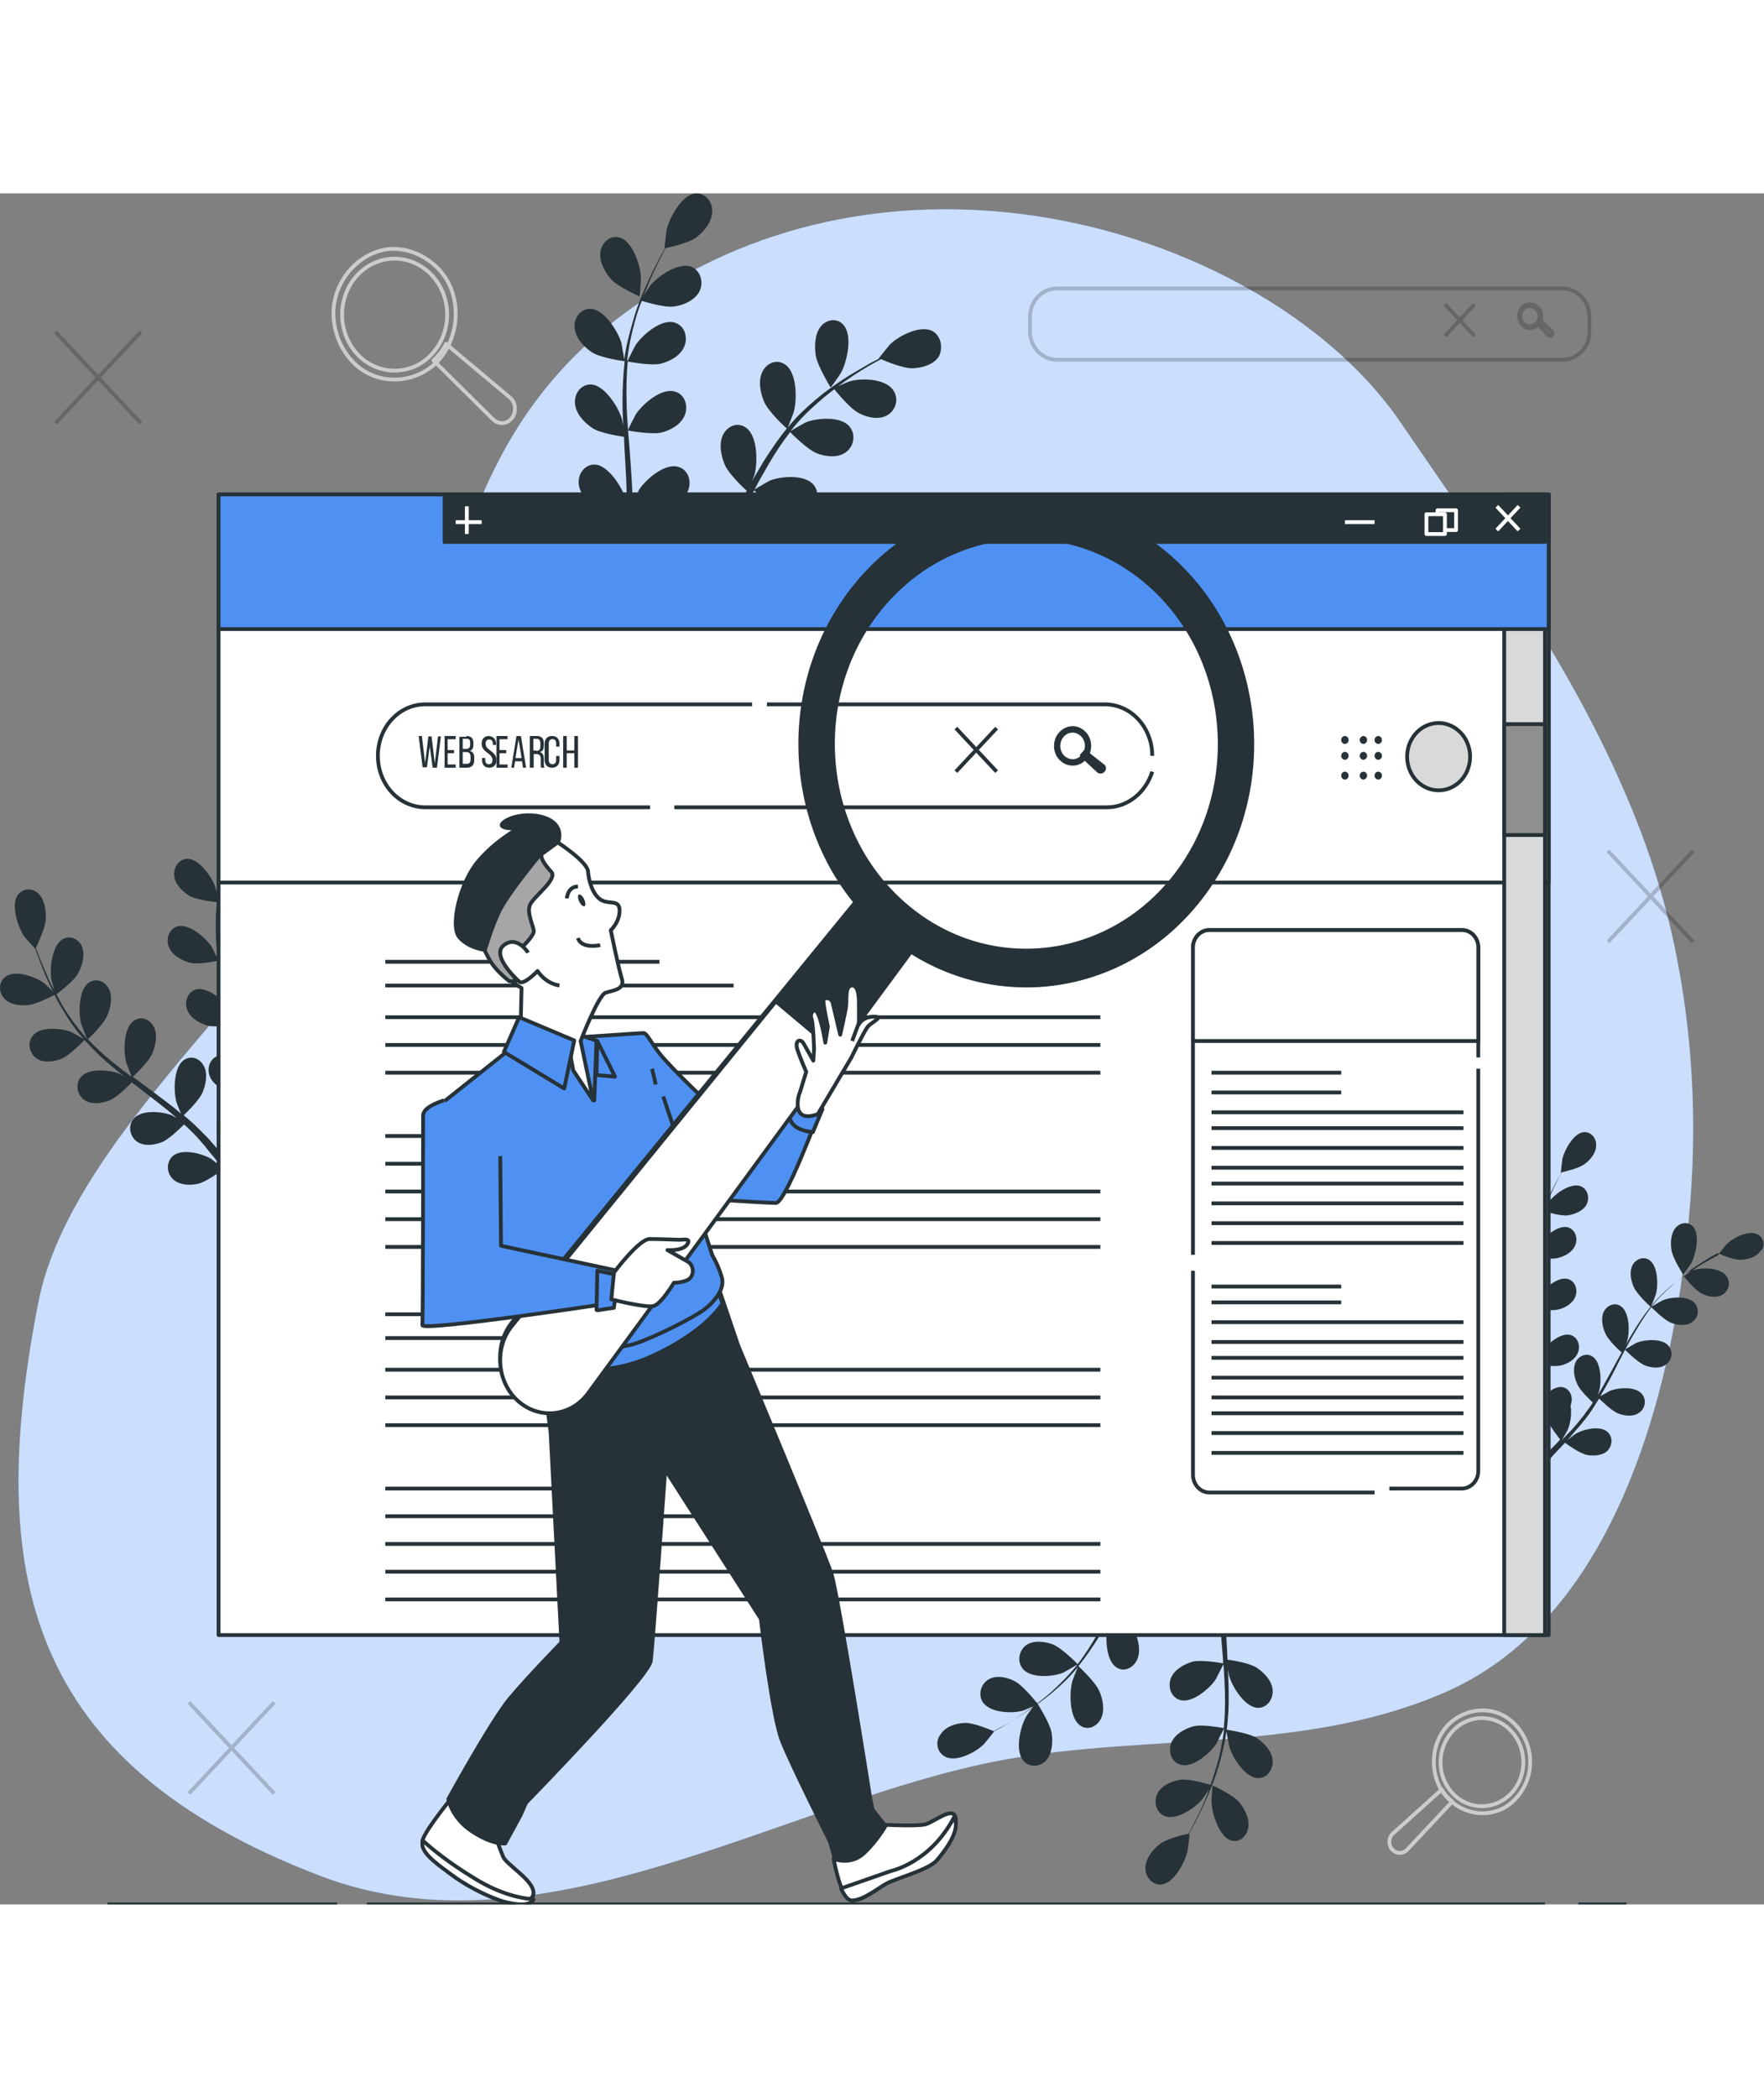 <svg width="275" height="327" viewBox="0 0 464 450" fill="none" xmlns="http://www.w3.org/2000/svg">
<rect x="0" y="0" width="464" height="450" fill="#808080" stroke="none"/>
<g clip-path="url(#clip0_338_1815)">
<path d="M426.916 156.426C411.913 121.841 389.409 91.006 368.366 60.172C337.386 14.857 252.727 -15.561 184.337 19.233C115.947 54.026 122.475 110.695 101.237 155.905C80.096 201.219 19.013 245.701 10.05 291.848C-3.783 362.893 6.641 412.791 84.188 442.48C143.03 464.981 206.647 422.479 264.125 411.958C302.314 404.978 344.011 410.291 380.738 393.936C425.844 373.831 441.042 312.266 444.647 264.764C446.303 243.2 445.134 221.429 440.945 200.386C437.925 184.969 433.054 170.385 426.916 156.426Z" fill="#4F91F2"/>
<path opacity="0.7" d="M426.916 156.426C411.913 121.841 389.409 91.006 368.366 60.172C337.386 14.857 252.727 -15.561 184.337 19.233C115.947 54.026 122.475 110.695 101.237 155.905C80.096 201.219 19.013 245.701 10.05 291.848C-3.783 362.893 6.641 412.791 84.188 442.48C143.03 464.981 206.647 422.479 264.125 411.958C302.314 404.978 344.011 410.291 380.738 393.936C425.844 373.831 441.042 312.266 444.647 264.764C446.303 243.2 445.134 221.429 440.945 200.386C437.925 184.969 433.054 170.385 426.916 156.426Z" fill="white"/>
<g opacity="0.2">
<path d="M410.943 43.75H278.063C274.054 43.75 270.925 40.369 270.925 36.27V32.48C270.925 28.279 274.152 25 278.063 25H410.943C414.952 25 418.08 28.381 418.08 32.48V36.27C418.178 40.369 414.952 43.75 410.943 43.75Z" stroke="black" stroke-miterlimit="10" stroke-linejoin="round"/>
<path d="M387.871 29.167L380.075 37.5" stroke="black" stroke-miterlimit="10" stroke-linejoin="round"/>
<path d="M380.075 29.167L387.871 37.5" stroke="black" stroke-miterlimit="10" stroke-linejoin="round"/>
<path d="M408.215 37.247C408.039 37.564 407.6 37.564 407.337 37.352L404.439 34.179L404.966 33.333L408.127 36.189C408.39 36.506 408.39 36.929 408.215 37.247Z" fill="#263238" stroke="black" stroke-miterlimit="10" stroke-linejoin="round"/>
<path d="M400.236 30.311C399.204 31.609 399.391 33.606 400.612 34.704C401.833 35.802 403.71 35.602 404.743 34.305C405.776 33.007 405.588 31.01 404.368 29.912C403.053 28.814 401.269 28.914 400.236 30.311ZM404.368 34.005C403.523 35.103 401.926 35.303 400.8 34.404C399.767 33.506 399.579 31.809 400.424 30.611C401.269 29.513 402.865 29.313 403.992 30.212C405.119 31.11 405.306 32.807 404.368 34.005Z" stroke="black" stroke-miterlimit="10" stroke-linejoin="round"/>
</g>
<path d="M134.674 59.046C133.413 60.739 131.184 60.844 129.729 59.469L114.023 43.92C114.701 43.286 115.283 42.651 115.865 41.91C116.446 41.17 116.931 40.43 117.319 39.583L134.092 53.652C135.643 54.921 135.934 57.354 134.674 59.046Z" stroke="#CCCCCC" stroke-miterlimit="10" stroke-linejoin="round"/>
<path d="M114.038 18.633C116.001 20.31 117.571 22.406 118.553 24.817C121.301 31.42 119.632 39.804 114.627 44.625C109.622 49.446 101.672 50.39 95.783 46.721C89.698 42.948 86.361 34.669 88.226 27.437C89.895 20.729 95.685 15.384 102.163 14.65C106.383 14.231 110.701 15.803 114.038 18.633ZM114.431 41.272C109.622 47.56 100.887 48.398 94.998 43.263C89.109 38.022 88.324 28.799 93.133 22.511C98.041 16.223 106.677 15.384 112.566 20.52C118.455 25.655 119.338 34.983 114.431 41.272Z" stroke="#CCCCCC" stroke-miterlimit="10" stroke-linejoin="round"/>
<path d="M366.192 435.531C365.136 434.313 365.232 432.383 366.384 431.368L379.242 419.792C379.625 420.401 380.009 421.01 380.489 421.518C380.969 422.026 381.448 422.533 382.024 422.94L370.126 435.633C369.071 436.75 367.247 436.75 366.192 435.531Z" stroke="#CCCCCC" stroke-miterlimit="10" stroke-linejoin="round"/>
<path d="M398.449 422.439C397.009 423.872 395.376 424.998 393.456 425.51C388.367 427.148 382.414 424.896 379.341 420.186C376.268 415.477 376.46 408.72 379.725 404.215C383.086 399.505 389.519 397.662 394.608 399.915C399.313 401.962 402.674 407.286 402.482 412.815C402.482 416.501 400.85 419.982 398.449 422.439ZM381.837 420.493C377.708 415.784 377.997 408.515 382.414 404.112C386.83 399.71 393.744 400.017 397.777 404.727C401.906 409.436 401.618 416.808 397.201 421.108C392.784 425.408 385.966 425.203 381.837 420.493Z" stroke="#CCCCCC" stroke-miterlimit="10" stroke-linejoin="round"/>
<g opacity="0.2">
<path d="M72.117 396.875L49.702 420.833" stroke="black" stroke-miterlimit="10" stroke-linejoin="round"/>
<path d="M49.702 396.875L72.117 420.833" stroke="black" stroke-miterlimit="10" stroke-linejoin="round"/>
</g>
<g opacity="0.2">
<path d="M445.37 172.917L422.955 196.875" stroke="black" stroke-miterlimit="10" stroke-linejoin="round"/>
<path d="M422.955 172.917L445.37 196.875" stroke="black" stroke-miterlimit="10" stroke-linejoin="round"/>
</g>
<g opacity="0.2">
<path d="M37.033 36.458L14.618 60.417" stroke="black" stroke-miterlimit="10" stroke-linejoin="round"/>
<path d="M14.618 36.458L37.033 60.417" stroke="black" stroke-miterlimit="10" stroke-linejoin="round"/>
</g>
<path d="M57.491 186.458C57.587 186.458 56.721 182.606 56.624 182.403C55.662 179.665 52.292 174.9 49.211 175.002C46.996 175.103 45.552 177.333 45.841 179.564C46.13 181.896 48.151 183.721 49.981 184.836C52.099 185.951 57.491 186.458 57.491 186.458Z" fill="#263238"/>
<path d="M62.176 159.626C59.268 160.878 58.007 166.825 58.201 169.747C58.201 169.955 58.88 174.024 58.977 174.024C58.977 174.024 58.977 174.024 59.074 174.024C58.88 174.963 58.686 176.006 58.395 177.05C58.007 179.136 57.619 181.432 57.329 183.936C57.038 186.44 56.747 189.256 56.747 192.178C56.747 195.099 56.844 198.229 57.329 201.359V201.463C56.941 200.629 55.68 198.125 55.583 198.02C53.935 195.516 49.475 191.865 46.566 192.804C44.434 193.534 43.561 196.142 44.434 198.229C45.306 200.42 47.73 201.672 49.766 202.298C52.093 202.924 57.038 201.88 57.425 201.776C57.91 204.802 58.686 207.827 59.559 210.853C60.043 212.627 60.625 214.296 61.207 216.069C60.819 215.339 60.528 214.609 60.431 214.609C58.783 212.105 54.323 208.453 51.414 209.392C49.281 210.123 48.409 212.731 49.281 214.818C50.154 217.008 52.578 218.26 54.614 218.886C56.65 219.408 61.013 218.678 62.079 218.469C62.273 219.095 62.564 219.825 62.758 220.451C63.922 223.581 64.988 226.816 66.055 229.945C66.442 231.093 66.733 232.136 67.024 233.284C66.733 232.658 66.442 232.032 66.345 232.032C64.697 229.528 60.237 225.877 57.329 226.816C55.196 227.546 54.323 230.154 55.196 232.241C56.068 234.432 58.492 235.684 60.528 236.31C62.467 236.831 66.442 236.205 67.8 235.892C68.091 237.04 68.382 238.188 68.672 239.335C68.866 240.066 69.06 240.796 69.157 241.631C69.254 242.361 69.448 243.195 69.545 243.926C69.739 245.386 69.933 246.951 70.127 248.308C70.224 249.351 70.321 250.29 70.418 251.229C70.03 250.081 69.351 247.995 69.254 247.786C68.382 246.012 66.442 243.404 64.309 242.048C64.212 241.735 64.019 241.526 63.922 241.318C62.661 239.44 60.14 238.918 58.492 240.587C56.165 242.883 56.941 248.934 58.104 251.646C58.201 251.855 59.074 253.42 59.752 254.463C59.268 253.942 58.88 253.42 58.395 252.794C57.523 251.646 56.553 250.603 55.583 249.455C55.099 248.934 54.614 248.308 54.032 247.786C53.547 247.264 52.966 246.743 52.384 246.117C51.123 244.865 49.766 243.613 48.312 242.465C49.184 241.631 52.384 238.501 53.256 236.518C54.129 234.432 54.711 231.615 53.644 229.528C52.578 227.442 50.251 226.607 48.312 227.963C45.694 229.841 45.597 235.892 46.373 238.814C46.373 239.022 47.148 241.005 47.633 242.048C46.76 241.318 45.985 240.587 45.112 239.961C42.591 237.979 39.974 236.101 37.356 234.119C36.58 233.493 35.804 232.971 34.932 232.345C35.223 232.032 39.101 228.485 40.071 226.19C40.943 224.103 41.525 221.286 40.458 219.199C39.392 217.113 37.065 216.278 35.126 217.634C32.508 219.512 32.411 225.564 33.187 228.485C33.284 228.694 34.35 231.615 34.641 232.345C32.896 231.093 31.151 229.737 29.502 228.381C27.175 226.503 25.043 224.52 23.103 222.434C23.297 222.329 27.272 218.573 28.242 216.174C29.115 214.087 29.696 211.27 28.63 209.184C27.563 207.097 25.236 206.262 23.297 207.619C20.68 209.497 20.582 215.548 21.358 218.469C21.455 218.678 22.619 221.808 22.909 222.329C22.812 222.225 22.619 222.121 22.522 221.912C20.486 219.617 18.74 217.217 17.189 214.818C16.317 213.461 15.541 212.001 14.862 210.644C15.638 210.018 19.419 207.201 20.486 205.219C21.552 203.341 22.425 200.524 21.649 198.333C20.873 196.142 18.547 194.995 16.51 196.142C13.699 197.707 13.02 203.758 13.505 206.68C13.505 206.888 13.99 208.453 14.28 209.601C13.99 208.975 13.602 208.349 13.311 207.723C12.244 205.428 11.372 203.341 10.596 201.463C10.208 200.42 9.82 199.377 9.433 198.438C9.917 197.394 11.954 193.117 12.05 190.821C12.147 188.63 11.76 185.709 10.111 184.144C8.463 182.579 5.942 182.684 4.585 184.666C2.84 187.378 4.779 193.117 6.427 195.516C6.621 195.725 9.239 198.646 9.239 198.646C9.239 198.646 9.239 198.646 9.239 198.542C9.53 199.481 9.917 200.42 10.305 201.463C10.984 203.341 11.857 205.532 12.923 207.827C13.99 210.123 15.153 212.627 16.704 215.026C18.159 217.53 19.904 220.034 21.94 222.329C21.94 222.329 22.037 222.329 22.037 222.434C21.261 221.912 18.934 220.66 18.74 220.556C16.123 219.512 10.499 218.991 8.56 221.599C7.106 223.477 7.784 226.19 9.53 227.442C11.372 228.798 14.086 228.381 16.026 227.65C18.256 226.816 21.94 222.955 22.231 222.642C24.17 224.833 26.4 227.024 28.727 229.007C30.084 230.154 31.442 231.302 32.799 232.345C32.12 231.928 31.442 231.615 31.345 231.51C28.727 230.467 23.103 229.945 21.164 232.554C19.71 234.432 20.389 237.144 22.134 238.396C23.976 239.753 26.691 239.335 28.63 238.605C30.666 237.875 33.865 234.64 34.641 233.806C35.223 234.223 35.708 234.64 36.289 235.058C38.907 237.04 41.428 239.022 43.949 241.005C44.821 241.735 45.694 242.465 46.47 243.195C45.888 242.883 45.306 242.57 45.209 242.465C42.591 241.422 36.968 240.9 35.029 243.508C33.575 245.386 34.253 248.099 35.998 249.351C37.841 250.707 40.555 250.29 42.494 249.56C44.434 248.829 47.342 245.908 48.409 244.865C49.281 245.595 50.057 246.43 50.833 247.16C51.317 247.682 51.899 248.203 52.384 248.829C52.869 249.351 53.353 249.977 53.838 250.499C54.711 251.646 55.68 252.794 56.553 253.837C57.135 254.568 57.716 255.298 58.298 256.133C57.425 255.402 55.68 254.046 55.583 253.942C53.16 252.481 47.633 251.02 45.306 253.316C43.658 254.985 43.852 257.697 45.5 259.262C47.148 260.827 49.863 260.932 51.899 260.514C54.129 260.097 58.201 257.071 58.686 256.654C59.656 257.906 60.528 259.054 61.401 260.306C62.467 261.871 63.534 263.227 64.406 264.583C64.988 264.479 65.764 264.375 66.539 264.166C65.473 262.601 64.212 260.932 62.855 259.054C61.886 257.802 60.916 256.446 59.752 255.089C60.043 254.776 61.498 252.898 62.564 251.02C64.794 251.855 69.351 251.751 69.933 251.751C70.127 253.316 70.224 254.881 70.321 256.341C70.514 258.845 70.611 261.14 70.708 263.227C71.387 263.123 71.969 262.914 72.647 262.705C72.55 260.723 72.357 258.532 72.163 256.133C72.066 254.568 71.872 252.794 71.678 251.02C72.26 250.812 77.01 249.351 78.756 247.786C80.307 246.325 81.955 244.03 81.858 241.631C81.761 239.335 79.919 237.353 77.689 237.77C74.587 238.292 72.163 243.821 71.775 246.743C71.775 246.951 71.678 248.829 71.678 250.081C71.581 249.351 71.484 248.621 71.387 247.89C71.193 246.43 70.999 244.969 70.708 243.404C70.611 242.674 70.418 241.839 70.321 241.109C70.224 240.379 69.933 239.544 69.836 238.814C69.448 237.04 68.866 235.162 68.284 233.388C69.448 233.18 73.714 232.554 75.459 231.302C77.204 230.154 79.144 228.068 79.434 225.668C79.628 223.373 78.077 221.182 75.847 221.182C72.744 221.182 69.545 226.19 68.672 229.111C68.575 229.319 68.284 231.406 68.091 232.554C67.703 231.51 67.412 230.363 67.024 229.319C65.958 226.19 64.697 223.06 63.534 219.825C63.146 218.886 62.855 217.947 62.467 216.904C62.855 216.8 67.897 216.174 69.933 214.818C71.678 213.67 73.617 211.583 73.908 209.184C74.102 206.888 72.55 204.697 70.321 204.697C67.218 204.697 64.019 209.705 63.146 212.627C63.049 212.835 62.564 215.861 62.467 216.695C61.692 214.609 60.916 212.418 60.237 210.331C59.268 207.41 58.492 204.489 58.007 201.567C58.201 201.567 63.437 200.837 65.473 199.481C67.218 198.333 69.157 196.247 69.448 193.847C69.642 191.552 68.091 189.361 65.861 189.361C62.758 189.361 59.559 194.369 58.686 197.29C58.589 197.499 58.007 200.837 58.007 201.463C58.007 201.254 57.91 201.15 57.91 200.942C57.329 197.812 57.232 194.786 57.135 191.865C57.135 190.195 57.135 188.526 57.329 186.961C58.298 186.961 62.855 186.753 64.794 185.814C66.636 184.875 68.866 183.101 69.254 180.701C69.642 178.406 68.382 176.111 66.151 175.798C63.049 175.485 59.365 180.075 58.201 182.788C58.104 182.892 57.716 184.562 57.329 185.709C57.425 184.979 57.425 184.249 57.523 183.623C57.716 181.119 58.104 178.823 58.492 176.737C58.686 175.589 58.88 174.546 59.074 173.607C60.043 173.085 63.922 170.686 65.182 168.808C66.442 167.034 67.606 164.321 66.927 162.026C66.442 160.148 64.309 158.792 62.176 159.626Z" fill="#263238"/>
<path d="M7.276 213.495C9.723 213.297 14.616 210.624 14.616 210.624C14.714 210.624 11.876 207.952 11.68 207.754C9.429 206.071 4.047 204.091 1.502 205.972C-0.357 207.358 -0.455 209.932 1.013 211.614C2.383 213.297 5.123 213.693 7.276 213.495Z" fill="#263238"/>
<path d="M218.495 51.04C218.495 51.143 221.104 47.419 221.198 47.212C222.782 44.315 224.273 37.694 222.036 34.797C220.452 32.728 217.656 32.935 215.979 34.9C214.301 36.866 214.208 40.177 214.581 42.66C215.047 45.453 218.495 51.04 218.495 51.04Z" fill="#263238"/>
<path d="M245.403 36.29C242.281 34.414 236.427 37.437 234.085 39.73C233.89 39.939 231.061 43.483 231.061 43.483H231.159C230.28 44.004 229.207 44.421 228.232 45.047C226.28 46.194 224.036 47.444 221.792 48.904C219.451 50.468 217.012 52.136 214.573 54.22C212.134 56.305 209.597 58.599 207.353 61.413C207.353 61.413 207.353 61.518 207.256 61.518C207.646 60.475 208.817 57.556 208.817 57.348C209.695 54.012 209.597 47.132 206.573 45.047C204.426 43.483 201.694 44.526 200.524 46.923C199.353 49.321 200.036 52.553 201.012 54.846C202.182 57.452 206.573 61.518 206.963 61.83C204.816 64.436 202.865 67.355 200.914 70.378C199.841 72.151 198.865 73.923 197.792 75.695C198.182 74.757 198.475 74.027 198.475 73.923C199.353 70.587 199.255 63.707 196.231 61.622C194.085 60.058 191.353 61.101 190.182 63.498C189.011 65.896 189.694 69.127 190.67 71.421C191.743 73.819 195.45 77.363 196.426 78.197C196.036 78.927 195.646 79.552 195.255 80.282C193.402 83.618 191.645 86.954 189.792 90.185C189.109 91.332 188.426 92.374 187.743 93.521C188.036 92.687 188.328 92.061 188.328 91.957C189.206 88.621 189.109 81.741 186.084 79.656C183.938 78.093 181.206 79.135 180.035 81.533C178.865 83.93 179.548 87.162 180.523 89.455C181.499 91.749 184.914 94.98 186.084 96.127C185.401 97.274 184.621 98.316 183.84 99.359C183.353 100.088 182.865 100.714 182.279 101.444C181.694 102.069 181.206 102.799 180.621 103.424C179.548 104.675 178.474 105.926 177.401 107.073C176.621 107.907 175.938 108.637 175.157 109.471C175.84 108.324 177.109 106.135 177.206 105.926C178.084 103.841 178.767 100.088 178.279 97.065C178.377 96.753 178.474 96.44 178.572 96.127C179.157 93.521 177.791 90.811 175.255 90.394C171.743 89.872 167.255 94.876 165.889 98.004C165.791 98.212 165.108 100.297 164.718 101.548C164.816 100.714 165.011 99.984 165.108 99.15C165.401 97.482 165.596 95.814 165.889 94.042C165.986 93.208 166.084 92.27 166.181 91.436C166.279 90.602 166.279 89.664 166.377 88.726C166.474 86.641 166.474 84.452 166.474 82.263C167.84 82.471 172.718 83.305 174.962 82.679C177.304 82.054 180.035 80.594 181.011 78.093C181.987 75.695 181.011 72.672 178.474 71.942C175.06 70.795 169.986 75.07 168.133 77.884C168.035 78.093 166.962 80.282 166.377 81.428C166.377 80.073 166.279 78.822 166.279 77.467C166.084 73.61 165.791 69.753 165.499 65.896C165.401 64.749 165.303 63.498 165.206 62.352C165.694 62.456 171.45 63.498 174.084 62.873C176.426 62.247 179.157 60.788 180.133 58.286C181.109 55.888 180.133 52.865 177.596 52.136C174.182 50.989 169.108 55.263 167.255 58.078C167.157 58.286 165.499 61.413 165.206 62.247C165.011 59.641 164.816 57.035 164.816 54.533C164.718 50.989 164.816 47.549 165.108 44.213C165.303 44.213 171.352 45.464 173.987 44.734C176.328 44.109 179.06 42.649 180.035 40.147C181.011 37.75 180.035 34.727 177.499 33.997C174.084 32.85 169.011 37.124 167.157 39.939C167.06 40.147 165.303 43.483 165.011 44.213C165.011 44.004 165.011 43.796 165.011 43.587C165.401 40.043 166.181 36.603 167.06 33.475C167.547 31.599 168.133 29.931 168.816 28.263C169.889 28.576 174.962 30.14 177.401 29.723C179.743 29.41 182.67 28.159 183.938 25.866C185.109 23.572 184.426 20.549 182.084 19.402C178.767 17.839 173.304 21.591 171.157 24.093C171.06 24.198 169.986 25.761 169.303 26.908C169.596 26.178 169.889 25.344 170.182 24.719C171.255 22.009 172.426 19.715 173.401 17.63C173.987 16.483 174.572 15.441 175.06 14.399C176.328 14.086 181.304 13.043 183.255 11.48C185.206 10.02 187.255 7.518 187.353 4.808C187.45 2.202 185.499 -0.196 182.962 0.013C179.352 0.325 176.133 6.267 175.352 9.603C175.255 9.916 174.767 14.503 174.767 14.503H174.865C174.377 15.441 173.791 16.483 173.206 17.526C172.133 19.611 170.962 21.904 169.791 24.615C168.621 27.221 167.45 30.14 166.572 33.371C165.596 36.603 164.718 39.939 164.23 43.587V43.692C164.035 42.545 163.45 39.522 163.45 39.313C162.474 36.082 158.767 30.348 155.254 30.348C152.62 30.348 150.864 32.85 151.157 35.456C151.449 38.167 153.693 40.46 155.742 41.815C158.084 43.275 163.84 44.109 164.328 44.109C163.938 47.549 163.742 51.197 163.742 54.846C163.742 56.931 163.84 59.016 163.938 61.101C163.742 60.162 163.645 59.328 163.547 59.224C162.572 55.993 158.864 50.259 155.352 50.259C152.718 50.259 150.962 52.761 151.254 55.367C151.547 58.078 153.791 60.371 155.84 61.726C157.889 63.081 162.864 63.811 164.133 64.019C164.133 64.853 164.23 65.583 164.23 66.417C164.425 70.274 164.718 74.131 164.816 77.988C164.816 79.344 164.816 80.594 164.816 81.95C164.62 81.116 164.523 80.386 164.523 80.282C163.547 77.05 159.84 71.317 156.328 71.317C153.791 71.317 151.937 73.819 152.23 76.425C152.523 79.135 154.767 81.428 156.815 82.784C158.767 84.035 163.352 84.764 164.913 85.077C164.913 86.432 164.816 87.787 164.718 89.038C164.62 89.977 164.62 90.811 164.523 91.645C164.425 92.478 164.328 93.417 164.23 94.251C163.938 95.919 163.742 97.587 163.45 99.254C163.255 100.401 163.059 101.444 162.864 102.486C162.864 101.131 162.767 98.525 162.669 98.316C162.181 94.98 159.352 88.726 155.84 88.1C153.303 87.683 151.157 89.872 151.059 92.478C150.962 95.189 152.815 97.795 154.669 99.463C156.718 101.235 162.084 102.903 162.767 103.112C162.377 104.884 162.084 106.656 161.694 108.22C161.206 110.305 160.718 112.285 160.328 114.162C160.815 114.683 161.498 115.204 162.279 115.934C162.767 113.745 163.255 111.347 163.84 108.741C164.23 106.969 164.523 104.988 164.913 103.007C165.401 103.007 167.938 103.112 170.377 102.799C171.255 105.509 174.669 109.783 175.157 110.305C173.987 111.555 172.718 112.806 171.645 113.953C169.694 115.934 167.84 117.706 166.181 119.27C166.767 119.791 167.352 120.312 168.035 120.833C169.596 119.27 171.255 117.602 173.108 115.621C174.377 114.37 175.645 112.911 176.913 111.451C177.499 111.868 182.084 115.308 184.718 115.83C187.06 116.247 190.182 116.142 192.036 114.37C193.889 112.598 194.085 109.471 192.231 107.594C189.597 105.092 183.255 106.656 180.523 108.428C180.328 108.532 178.67 109.888 177.694 110.722C178.182 110.096 178.767 109.575 179.255 108.949C180.328 107.698 181.401 106.447 182.475 105.092C182.962 104.467 183.548 103.737 184.036 103.007C184.621 102.382 185.109 101.548 185.597 100.818C186.767 99.15 187.938 97.274 189.011 95.502C189.987 96.544 193.597 100.088 195.938 100.922C198.182 101.756 201.304 102.173 203.451 100.61C205.499 99.15 206.182 96.127 204.524 93.938C202.28 91.019 195.743 91.54 192.816 92.791C192.621 92.895 190.572 94.042 189.499 94.668C190.182 93.521 190.767 92.478 191.45 91.332C193.206 87.996 194.963 84.66 196.719 81.22C197.207 80.177 197.792 79.135 198.377 78.093C198.768 78.405 202.963 82.784 205.499 83.722C207.743 84.556 210.865 84.973 213.012 83.409C215.061 81.95 215.744 78.927 214.085 76.737C211.841 73.819 205.304 74.34 202.377 75.591C202.182 75.695 199.255 77.363 198.475 77.884C199.646 75.591 200.914 73.402 202.182 71.212C203.938 68.189 205.792 65.375 207.841 62.769C208.036 62.977 212.426 67.46 214.963 68.398C217.207 69.232 220.329 69.649 222.475 68.085C224.524 66.626 225.207 63.602 223.549 61.413C221.305 58.495 214.768 59.016 211.841 60.267C211.646 60.371 208.426 62.143 207.939 62.56C208.036 62.456 208.134 62.247 208.329 62.039C210.475 59.328 212.914 56.931 215.353 54.846C216.719 53.595 218.085 52.553 219.451 51.51C220.231 52.448 223.646 56.618 225.89 57.765C228.037 58.911 231.061 59.641 233.305 58.39C235.549 57.139 236.525 54.22 235.061 51.927C233.11 48.695 226.671 48.487 223.549 49.425C223.353 49.425 221.695 50.155 220.524 50.676C221.11 50.259 221.792 49.738 222.378 49.321C224.622 47.757 226.768 46.402 228.719 45.255C229.793 44.63 230.866 44.109 231.744 43.587C232.915 44.109 237.598 46.089 240.134 45.985C242.573 45.881 245.598 45.047 246.964 42.858C248.037 40.773 247.647 37.645 245.403 36.29Z" fill="#263238"/>
<path d="M160.672 22.503C162.559 24.641 168.22 27.083 168.22 27.083C168.314 27.083 168.597 22.605 168.597 22.3C168.503 18.941 166.427 12.631 163.031 11.613C160.578 10.901 158.408 12.733 157.936 15.277C157.558 17.924 159.068 20.672 160.672 22.503Z" fill="#263238"/>
<path d="M442.734 284.375C442.734 284.375 444.716 281.59 444.815 281.483C446.004 279.233 447.193 274.198 445.508 271.948C444.22 270.341 442.04 270.555 440.752 272.055C439.464 273.555 439.365 276.126 439.662 277.947C440.058 280.197 442.734 284.375 442.734 284.375Z" fill="#263238"/>
<path d="M462.437 273.835C460.098 272.487 455.81 274.664 454.153 276.427C453.958 276.53 451.911 279.122 451.911 279.226C451.911 279.226 451.911 279.226 452.008 279.226C451.326 279.537 450.644 279.951 449.864 280.366C448.402 281.196 446.843 282.129 445.088 283.269C443.431 284.409 441.58 285.653 439.728 287.209C437.876 288.764 436.122 290.422 434.465 292.496C434.465 292.496 434.465 292.496 434.367 292.6C434.66 291.874 435.537 289.697 435.537 289.593C436.219 287.209 436.122 282.129 433.88 280.573C432.32 279.433 430.274 280.262 429.396 281.921C428.519 283.684 429.007 286.068 429.786 287.727C430.663 289.593 433.88 292.6 434.172 292.807C432.613 294.777 431.151 296.85 429.786 299.131C429.007 300.375 428.227 301.723 427.545 303.071C427.837 302.449 428.032 301.826 428.032 301.723C428.714 299.338 428.617 294.258 426.375 292.703C424.815 291.563 422.769 292.392 421.892 294.051C421.014 295.813 421.502 298.198 422.281 299.857C423.061 301.619 425.79 304.211 426.57 304.833C426.277 305.351 425.985 305.87 425.693 306.388C424.328 308.876 423.061 311.261 421.697 313.645C421.209 314.475 420.722 315.304 420.235 316.133C420.43 315.511 420.624 315.097 420.624 314.993C421.307 312.609 421.209 307.529 418.968 305.973C417.408 304.833 415.361 305.662 414.484 307.321C413.607 309.084 414.094 311.468 414.874 313.127C415.556 314.786 418.09 317.17 418.968 318C418.48 318.829 417.895 319.658 417.311 320.384C416.921 320.902 416.628 321.421 416.141 321.939C415.751 322.457 415.361 322.872 414.971 323.391C414.192 324.324 413.412 325.257 412.535 326.086C411.95 326.708 411.463 327.226 410.878 327.849C411.365 327.019 412.242 325.36 412.34 325.257C413.022 323.702 413.509 321.006 413.12 318.829C413.217 318.622 413.314 318.414 413.314 318.103C413.802 316.237 412.73 314.164 410.878 313.956C408.246 313.542 405.03 317.274 403.958 319.555C403.86 319.658 403.373 321.213 403.081 322.146C403.178 321.524 403.276 321.006 403.373 320.384C403.568 319.14 403.763 318 403.958 316.652C404.055 316.03 404.055 315.408 404.153 314.682C404.25 314.06 404.25 313.334 404.25 312.712C404.348 311.157 404.348 309.602 404.348 307.943C405.322 308.151 408.929 308.669 410.585 308.254C412.34 307.84 414.387 306.699 415.069 304.833C415.751 303.071 415.069 300.893 413.217 300.271C410.683 299.442 406.979 302.552 405.615 304.626C405.517 304.729 404.738 306.388 404.25 307.218C404.25 306.284 404.25 305.248 404.153 304.315C403.958 301.515 403.763 298.716 403.568 295.813C403.47 294.984 403.47 294.051 403.373 293.222C403.763 293.325 407.954 294.051 409.903 293.533C411.658 293.118 413.704 291.978 414.387 290.111C415.069 288.349 414.387 286.172 412.535 285.55C410.001 284.72 406.297 287.831 404.932 289.904C404.835 290.008 403.665 292.392 403.373 292.911C403.276 291.044 403.081 289.075 403.081 287.209C402.983 284.617 403.081 282.025 403.373 279.64C403.568 279.64 407.954 280.573 409.903 279.951C411.658 279.537 413.704 278.396 414.387 276.53C415.069 274.768 414.387 272.591 412.535 271.969C410.001 271.139 406.297 274.249 404.932 276.323C404.835 276.53 403.568 278.915 403.373 279.433C403.373 279.329 403.373 279.122 403.373 279.018C403.665 276.427 404.25 273.938 404.932 271.554C405.322 270.206 405.712 268.962 406.2 267.718C406.979 267.925 410.683 269.066 412.535 268.755C414.289 268.444 416.433 267.614 417.311 265.956C418.188 264.297 417.7 262.016 415.946 261.187C413.509 260.046 409.513 262.742 407.954 264.608C407.856 264.711 407.077 265.852 406.589 266.681C406.784 266.163 406.979 265.541 407.174 265.022C407.954 263.053 408.831 261.29 409.513 259.839C409.903 259.009 410.391 258.18 410.78 257.454C411.658 257.247 415.361 256.418 416.823 255.277C418.285 254.24 419.845 252.374 419.845 250.405C419.942 248.435 418.48 246.776 416.628 246.88C413.997 247.087 411.56 251.441 410.975 253.929C410.975 254.137 410.488 257.558 410.585 257.558C410.585 257.558 410.585 257.558 410.683 257.558C410.293 258.284 409.903 259.009 409.416 259.839C408.636 261.394 407.759 263.053 406.882 265.022C406.005 266.992 405.225 269.066 404.445 271.45C403.763 273.835 403.081 276.323 402.691 278.915V279.018C402.593 278.189 402.106 275.908 402.106 275.804C401.424 273.42 398.695 269.273 396.063 269.273C394.114 269.273 392.847 271.139 393.042 273.005C393.237 274.975 394.893 276.634 396.355 277.671C398.012 278.811 402.301 279.329 402.691 279.329C402.398 281.818 402.301 284.513 402.301 287.209C402.301 288.764 402.398 290.319 402.398 291.77C402.301 291.044 402.106 290.422 402.106 290.319C401.424 287.934 398.695 283.787 396.063 283.787C394.114 283.787 392.847 285.653 393.042 287.52C393.237 289.489 394.893 291.148 396.355 292.185C397.915 293.222 401.521 293.74 402.496 293.844C402.496 294.466 402.593 294.984 402.593 295.606C402.788 298.405 402.886 301.308 402.983 304.004C402.983 304.937 402.983 305.973 402.983 306.906C402.886 306.284 402.788 305.766 402.788 305.662C402.106 303.278 399.377 299.131 396.745 299.131C394.796 299.131 393.529 300.997 393.724 302.863C393.919 304.833 395.576 306.492 397.038 307.529C398.5 308.462 401.814 308.98 402.983 309.187C402.983 310.224 402.886 311.157 402.886 312.09C402.788 312.712 402.788 313.334 402.691 314.06C402.593 314.682 402.496 315.304 402.496 316.03C402.301 317.274 402.106 318.518 401.911 319.658C401.814 320.488 401.619 321.213 401.424 322.043C401.424 321.11 401.326 319.14 401.326 319.036C400.936 316.548 398.89 311.986 396.258 311.572C394.406 311.261 392.847 312.816 392.749 314.786C392.652 316.755 394.016 318.725 395.381 319.866C396.843 321.213 400.839 322.457 401.326 322.561C401.034 323.909 400.839 325.153 400.546 326.293C400.157 327.849 399.864 329.3 399.572 330.648C399.962 330.959 400.449 331.477 400.936 331.892C401.326 330.337 401.716 328.574 402.106 326.604C402.398 325.257 402.593 323.909 402.886 322.354C403.178 322.354 405.127 322.354 406.882 322.25C407.564 324.22 410.098 327.33 410.391 327.745C409.513 328.678 408.636 329.611 407.759 330.44C406.297 331.892 404.932 333.136 403.763 334.276C404.153 334.587 404.64 335.002 405.127 335.417C406.297 334.276 407.564 333.032 408.831 331.581C409.708 330.648 410.683 329.611 411.658 328.574C412.047 328.885 415.459 331.373 417.408 331.788C419.162 332.099 421.404 331.995 422.769 330.751C424.133 329.404 424.328 327.123 422.866 325.775C420.917 323.909 416.238 325.049 414.192 326.397C414.094 326.501 412.827 327.434 412.145 328.056C412.535 327.641 412.925 327.226 413.314 326.708C414.094 325.775 414.874 324.842 415.751 323.909C416.141 323.391 416.531 322.872 416.921 322.457C417.311 321.939 417.7 321.421 418.09 320.902C418.968 319.658 419.747 318.311 420.624 316.963C421.404 317.689 424.036 320.28 425.693 320.902C427.35 321.524 429.591 321.835 431.151 320.695C432.71 319.658 433.198 317.377 431.93 315.822C430.274 313.645 425.498 314.06 423.354 314.993C423.256 315.097 421.697 315.926 420.917 316.341C421.404 315.511 421.892 314.682 422.379 313.853C423.743 311.468 425.01 308.876 426.277 306.388C426.667 305.662 427.057 304.833 427.447 304.107C427.739 304.418 430.858 307.529 432.71 308.254C434.367 308.876 436.609 309.187 438.168 308.047C439.728 307.01 440.215 304.729 438.948 303.174C437.291 300.997 432.515 301.412 430.371 302.345C430.176 302.449 428.032 303.693 427.545 304.004C428.422 302.345 429.299 300.686 430.274 299.131C431.541 296.954 432.905 294.88 434.367 292.911C434.465 293.014 437.681 296.332 439.63 297.058C441.287 297.68 443.529 297.991 445.088 296.85C446.648 295.813 447.135 293.533 445.868 291.978C444.211 289.8 439.435 290.215 437.291 291.148C437.096 291.252 434.757 292.6 434.367 292.807C434.465 292.703 434.562 292.6 434.66 292.496C436.219 290.526 438.071 288.764 439.825 287.209C440.8 286.275 441.872 285.55 442.847 284.72C443.431 285.446 445.868 288.453 447.525 289.282C449.084 290.111 451.326 290.63 452.983 289.697C454.64 288.764 455.322 286.69 454.25 284.928C452.788 282.543 448.012 282.44 445.771 283.062C445.673 283.062 444.406 283.58 443.529 283.995C444.016 283.684 444.504 283.269 444.893 282.958C446.55 281.818 448.207 280.884 449.572 279.951C450.352 279.433 451.131 279.122 451.814 278.707C452.691 279.122 456.2 280.573 457.954 280.47C459.708 280.366 461.95 279.848 463.022 278.189C464.387 277.152 464.094 274.871 462.437 273.835Z" fill="#263238"/>
<path d="M400.575 263.352C401.982 264.859 406.107 266.667 406.107 266.667C406.107 266.667 406.388 263.352 406.388 263.151C406.294 260.74 404.794 256.12 402.357 255.316C400.575 254.814 398.982 256.12 398.7 258.028C398.232 260.037 399.357 262.046 400.575 263.352Z" fill="#263238"/>
<path d="M272.689 396.877C272.689 396.772 270.085 400.26 269.985 400.471C268.382 403.22 266.88 409.456 269.183 412.205C270.786 414.107 273.59 413.896 275.193 412.099C276.795 410.302 276.996 407.131 276.595 404.805C276.094 402.057 272.689 396.877 272.689 396.877Z" fill="#263238"/>
<path d="M248.44 411.049C251.359 412.825 256.711 410.004 258.852 407.811C259.047 407.602 261.674 404.364 261.577 404.364H261.48C262.356 403.946 263.231 403.423 264.204 402.901C266.053 401.857 268 400.708 270.14 399.245C272.281 397.783 274.52 396.216 276.758 394.336C278.996 392.456 281.331 390.262 283.375 387.755C283.375 387.755 283.375 387.651 283.472 387.651C283.083 388.591 282.012 391.307 282.012 391.515C281.234 394.545 281.331 400.917 284.056 402.901C286.002 404.364 288.532 403.319 289.603 401.125C290.673 398.932 290.089 395.903 289.116 393.814C288.046 391.411 283.959 387.651 283.667 387.337C285.613 384.935 287.462 382.219 289.214 379.399C290.187 377.832 291.16 376.16 292.036 374.489C291.744 375.325 291.452 376.056 291.452 376.16C290.673 379.19 290.771 385.561 293.495 387.546C295.441 389.009 297.972 387.964 299.042 385.77C300.112 383.577 299.529 380.548 298.555 378.458C297.582 376.265 294.176 373.027 293.301 372.191C293.69 371.564 293.982 370.938 294.371 370.206C296.025 367.073 297.68 364.043 299.431 361.014C300.015 359.97 300.696 358.925 301.28 357.881C300.988 358.612 300.794 359.239 300.696 359.343C299.918 362.372 300.015 368.744 302.74 370.729C304.686 372.191 307.216 371.147 308.287 368.953C309.357 366.759 308.773 363.73 307.8 361.641C306.924 359.552 303.713 356.523 302.643 355.478C303.324 354.434 304.005 353.389 304.686 352.449C305.173 351.822 305.562 351.195 306.146 350.569C306.632 349.942 307.119 349.315 307.605 348.688C308.579 347.539 309.649 346.39 310.622 345.241C311.303 344.51 311.984 343.779 312.666 343.048C312.082 344.092 310.914 346.181 310.817 346.39C310.038 348.271 309.357 351.718 309.746 354.538C309.649 354.851 309.552 355.06 309.454 355.374C308.87 357.776 310.233 360.283 312.568 360.701C315.877 361.223 319.867 356.523 321.229 353.702C321.326 353.493 321.91 351.613 322.299 350.36C322.202 351.091 322.008 351.822 321.91 352.658C321.618 354.225 321.424 355.687 321.229 357.358C321.132 358.194 321.034 358.925 320.937 359.761C320.84 360.596 320.84 361.432 320.742 362.268C320.645 364.252 320.645 366.237 320.645 368.222C319.38 368.013 314.904 367.282 312.763 367.804C310.622 368.431 308.092 369.789 307.119 372.087C306.243 374.385 307.119 377.101 309.454 377.832C312.568 378.876 317.337 374.907 318.991 372.296C319.088 372.087 320.061 370.102 320.645 369.057C320.645 370.311 320.742 371.46 320.742 372.713C320.937 376.265 321.229 379.816 321.521 383.368C321.618 384.412 321.716 385.561 321.716 386.606C321.229 386.502 315.974 385.561 313.639 386.188C311.498 386.815 308.968 388.173 307.995 390.471C307.119 392.769 307.995 395.485 310.33 396.216C313.444 397.261 318.212 393.291 319.867 390.68C319.964 390.471 321.424 387.546 321.813 386.815C322.007 389.217 322.105 391.62 322.202 394.022C322.299 397.261 322.202 400.499 321.91 403.632C321.716 403.632 316.169 402.483 313.736 403.215C311.595 403.841 309.065 405.199 308.092 407.497C307.216 409.795 308.092 412.511 310.427 413.242C313.541 414.287 318.31 410.318 319.964 407.706C320.061 407.497 321.618 404.364 321.91 403.841C321.91 404.05 321.91 404.259 321.91 404.364C321.521 407.706 320.84 410.84 319.964 413.765C319.477 415.436 318.991 417.003 318.407 418.57C317.434 418.256 312.763 416.898 310.525 417.212C308.384 417.525 305.659 418.57 304.491 420.763C303.421 422.957 304.005 425.673 306.243 426.717C309.26 428.075 314.32 424.733 316.266 422.33C316.363 422.226 317.337 420.763 318.018 419.719C317.726 420.45 317.531 421.077 317.239 421.808C316.266 424.315 315.196 426.508 314.223 428.389C313.639 429.433 313.152 430.478 312.666 431.418C311.498 431.627 306.924 432.671 305.075 434.134C303.324 435.492 301.377 437.79 301.28 440.297C301.183 442.699 303.032 444.893 305.367 444.788C308.676 444.579 311.692 439.043 312.374 435.909C312.471 435.596 312.958 431.418 312.86 431.418H312.763C313.249 430.582 313.736 429.642 314.32 428.597C315.293 426.717 316.363 424.524 317.434 422.017C318.504 419.614 319.575 416.898 320.451 413.974C321.326 411.049 322.105 407.915 322.591 404.573V404.468C322.786 405.513 323.273 408.333 323.37 408.542C324.246 411.571 327.652 416.794 330.96 416.794C333.296 416.794 334.95 414.496 334.755 412.093C334.561 409.586 332.42 407.497 330.571 406.244C328.43 404.886 323.078 404.155 322.689 404.05C323.078 400.812 323.273 397.574 323.175 394.127C323.175 392.247 323.078 390.262 322.981 388.277C323.175 389.113 323.273 389.949 323.37 390.053C324.246 393.082 327.652 398.305 330.96 398.305C333.296 398.305 334.95 396.007 334.755 393.605C334.561 391.098 332.42 389.009 330.571 387.755C328.625 386.502 324.148 385.77 322.883 385.666C322.883 384.935 322.786 384.204 322.786 383.472C322.591 379.921 322.397 376.369 322.202 372.818C322.202 371.564 322.202 370.415 322.202 369.162C322.299 369.893 322.494 370.624 322.494 370.729C323.37 373.758 326.776 378.981 330.084 378.981C332.42 378.981 334.074 376.683 333.879 374.28C333.685 371.773 331.544 369.684 329.695 368.431C327.846 367.282 323.662 366.55 322.299 366.342C322.299 365.088 322.397 363.835 322.494 362.686C322.591 361.85 322.591 361.014 322.689 360.283C322.786 359.447 322.883 358.612 322.981 357.881C323.273 356.314 323.467 354.747 323.759 353.285C323.954 352.24 324.148 351.3 324.343 350.255C324.343 351.509 324.44 353.911 324.538 354.12C325.024 357.254 327.554 362.999 330.863 363.521C333.198 363.939 335.145 361.85 335.242 359.447C335.339 356.94 333.588 354.538 331.933 352.971C330.084 351.3 325.121 349.733 324.44 349.629C324.732 347.957 325.121 346.39 325.413 344.928C325.803 342.943 326.289 341.168 326.678 339.392C326.192 338.974 325.608 338.347 324.927 337.721C324.44 339.705 323.954 341.899 323.467 344.406C323.175 346.077 322.786 347.853 322.494 349.733C322.105 349.733 319.672 349.629 317.531 349.942C316.655 347.435 313.541 343.466 313.152 342.943C314.223 341.794 315.39 340.645 316.363 339.601C318.212 337.825 319.867 336.154 321.326 334.691C320.742 334.273 320.256 333.751 319.672 333.333C318.212 334.796 316.655 336.363 315.001 338.138C313.833 339.287 312.666 340.645 311.498 342.003C311.011 341.585 306.73 338.452 304.297 337.929C302.156 337.512 299.237 337.616 297.582 339.287C295.928 340.959 295.636 343.779 297.485 345.555C299.918 347.957 305.756 346.39 308.287 344.824C308.481 344.719 309.941 343.466 310.914 342.734C310.427 343.257 309.941 343.779 309.454 344.406C308.481 345.555 307.508 346.704 306.438 347.957C305.951 348.584 305.465 349.211 304.978 349.837C304.491 350.464 304.005 351.195 303.518 351.822C302.448 353.389 301.377 355.06 300.404 356.732C299.431 355.791 296.123 352.553 294.079 351.718C292.036 350.986 289.116 350.569 287.17 351.927C285.321 353.285 284.64 356.105 286.197 358.09C288.338 360.805 294.274 360.283 296.998 359.134C297.193 359.03 299.042 357.985 300.112 357.358C299.529 358.403 298.945 359.447 298.361 360.492C296.707 363.521 295.15 366.655 293.495 369.893C293.009 370.833 292.522 371.773 292.036 372.713C291.744 372.4 287.851 368.431 285.516 367.491C283.472 366.759 280.553 366.342 278.607 367.699C276.758 369.057 276.076 371.878 277.633 373.862C279.774 376.578 285.71 376.056 288.435 374.907C288.63 374.802 291.354 373.236 292.036 372.818C290.965 374.907 289.797 376.996 288.63 378.981C286.975 381.801 285.321 384.412 283.472 386.815C283.278 386.606 279.288 382.532 276.855 381.592C274.811 380.861 271.892 380.443 269.946 381.801C268.097 383.159 267.416 385.979 268.973 387.964C271.114 390.68 277.05 390.158 279.774 389.009C279.969 388.904 282.888 387.233 283.375 386.919C283.278 387.024 283.18 387.233 283.083 387.337C281.039 389.844 278.801 392.038 276.66 394.022C275.395 395.171 274.13 396.112 272.865 397.156C272.184 396.32 269.07 392.456 266.929 391.307C264.983 390.262 262.161 389.635 260.117 390.784C258.074 391.933 257.198 394.649 258.463 396.738C260.312 399.663 266.248 399.872 269.07 399.036C269.265 399.036 270.724 398.305 271.892 397.887C271.308 398.305 270.724 398.723 270.14 399.141C268.097 400.603 266.053 401.857 264.302 402.901C263.329 403.528 262.356 404.05 261.48 404.468C260.409 404.05 256.03 402.17 253.792 402.274C251.554 402.379 248.829 403.11 247.467 405.199C246.007 406.975 246.299 409.795 248.44 411.049Z" fill="#263238"/>
<path d="M325.923 423.076C324.234 421.119 319.073 418.75 318.979 418.75C318.885 418.75 318.603 422.973 318.697 423.179C318.791 426.269 320.762 432.243 323.764 433.17C326.016 433.891 327.987 432.14 328.362 429.668C328.738 427.402 327.33 424.827 325.923 423.076Z" fill="#263238"/>
<path d="M407.363 79.167H57.498V379.167H407.363V79.167Z" fill="white" stroke="#263238" stroke-miterlimit="10" stroke-linejoin="round"/>
<path d="M361.559 341.667H318.085C315.751 341.667 313.806 339.572 313.806 337.059V283.333" fill="white"/>
<path d="M361.559 341.667H318.085C315.751 341.667 313.806 339.572 313.806 337.059V283.333" stroke="#263238" stroke-miterlimit="10" stroke-linejoin="round"/>
<path d="M388.846 230.208V336.05C388.846 338.546 386.881 340.625 384.522 340.625H365.457" fill="white"/>
<path d="M388.846 230.208V336.05C388.846 338.546 386.881 340.625 384.522 340.625H365.457" stroke="#263238" stroke-miterlimit="10" stroke-linejoin="round"/>
<path d="M313.806 279.167V198.328C313.806 195.831 315.747 193.75 318.077 193.75H384.575C386.905 193.75 388.846 195.831 388.846 198.328V227.251" fill="white"/>
<path d="M313.806 279.167V198.328C313.806 195.831 315.747 193.75 318.077 193.75H384.575C386.905 193.75 388.846 195.831 388.846 198.328V227.251" stroke="#263238" stroke-miterlimit="10" stroke-linejoin="round"/>
<path d="M388.846 198.317V222.917H313.806V198.317C313.806 195.826 315.747 193.75 318.077 193.75H384.575C386.905 193.75 388.846 195.722 388.846 198.317Z" fill="white" stroke="#263238" stroke-miterlimit="10" stroke-linejoin="round"/>
<path d="M407.363 79.167H57.498V181.25H407.363V79.167Z" fill="white" stroke="#263238" stroke-miterlimit="10" stroke-linejoin="round"/>
<path d="M380.394 156.741C384.837 155.572 387.549 150.775 386.452 146.028C385.356 141.28 380.866 138.38 376.424 139.549C371.982 140.719 369.269 145.515 370.366 150.263C371.462 155.01 375.952 157.911 380.394 156.741Z" fill="#D9D9D9" stroke="#263238" stroke-miterlimit="10" stroke-linejoin="round"/>
<path d="M353.762 144.792C354.3 144.792 354.737 144.325 354.737 143.75C354.737 143.175 354.3 142.708 353.762 142.708C353.224 142.708 352.788 143.175 352.788 143.75C352.788 144.325 353.224 144.792 353.762 144.792Z" fill="#263238"/>
<path d="M359.609 143.75C359.609 143.182 359.167 142.708 358.635 142.708C358.103 142.708 357.66 143.182 357.66 143.75C357.66 144.318 358.103 144.792 358.635 144.792C359.078 144.792 359.609 144.318 359.609 143.75Z" fill="#263238"/>
<path d="M363.508 143.75C363.508 143.182 363.065 142.708 362.533 142.708C362.002 142.708 361.559 143.182 361.559 143.75C361.559 144.318 362.002 144.792 362.533 144.792C363.065 144.792 363.508 144.318 363.508 143.75Z" fill="#263238"/>
<path d="M354.737 147.917C354.737 147.348 354.294 146.875 353.762 146.875C353.231 146.875 352.788 147.348 352.788 147.917C352.788 148.485 353.231 148.958 353.762 148.958C354.294 148.958 354.737 148.485 354.737 147.917Z" fill="#263238"/>
<path d="M359.609 147.917C359.609 147.348 359.167 146.875 358.635 146.875C358.103 146.875 357.66 147.348 357.66 147.917C357.66 148.485 358.103 148.958 358.635 148.958C359.078 148.958 359.609 148.485 359.609 147.917Z" fill="#263238"/>
<path d="M363.508 147.917C363.508 147.348 363.065 146.875 362.533 146.875C362.002 146.875 361.559 147.348 361.559 147.917C361.559 148.485 362.002 148.958 362.533 148.958C363.065 148.958 363.508 148.485 363.508 147.917Z" fill="#263238"/>
<path d="M354.737 153.125C354.737 152.557 354.294 152.083 353.762 152.083C353.231 152.083 352.788 152.557 352.788 153.125C352.788 153.693 353.231 154.167 353.762 154.167C354.294 154.167 354.737 153.693 354.737 153.125Z" fill="#263238"/>
<path d="M359.609 153.125C359.609 152.557 359.167 152.083 358.635 152.083C358.103 152.083 357.66 152.557 357.66 153.125C357.66 153.693 358.103 154.167 358.635 154.167C359.078 154.167 359.609 153.693 359.609 153.125Z" fill="#263238"/>
<path d="M363.508 153.125C363.508 152.557 363.065 152.083 362.533 152.083C362.002 152.083 361.559 152.557 361.559 153.125C361.559 153.693 362.002 154.167 362.533 154.167C363.065 154.167 363.508 153.693 363.508 153.125Z" fill="#263238"/>
<path d="M303.086 152.083C301.422 157.456 296.726 161.458 291.15 161.458H177.368" fill="white"/>
<path d="M303.086 152.083C301.422 157.456 296.726 161.458 291.15 161.458H177.368" stroke="#263238" stroke-miterlimit="10" stroke-linejoin="round"/>
<path d="M201.732 134.375H290.563C297.509 134.375 303.086 140.405 303.086 147.917" fill="white"/>
<path d="M201.732 134.375H290.563C297.509 134.375 303.086 140.405 303.086 147.917" stroke="#263238" stroke-miterlimit="10" stroke-linejoin="round"/>
<path d="M171.007 161.458H111.891C104.965 161.458 99.404 155.428 99.404 147.917C99.404 140.405 104.965 134.375 111.891 134.375H197.834" fill="white"/>
<path d="M171.007 161.458H111.891C104.965 161.458 99.404 155.428 99.404 147.917C99.404 140.405 104.965 134.375 111.891 134.375H197.834" stroke="#263238" stroke-miterlimit="10" stroke-linejoin="round"/>
<path d="M262.154 140.625L251.434 152.083" stroke="#263238" stroke-miterlimit="10" stroke-linejoin="round"/>
<path d="M251.434 140.625L262.154 152.083" stroke="#263238" stroke-miterlimit="10" stroke-linejoin="round"/>
<path d="M112.293 150.938H111.162L110.124 142.708H110.973L111.822 149.792L112.671 142.813H113.52L114.368 149.896L115.217 142.813H115.972L114.934 151.042H113.802L113.048 145.417L112.293 150.938Z" fill="#263238"/>
<path d="M119.427 146.4V147.244H117.744V150.198H119.87V151.042H116.946V142.708H119.87V143.552H117.744V146.4H119.427Z" fill="#263238"/>
<path d="M122.685 142.708C123.985 142.708 124.526 143.326 124.526 144.56V144.972C124.526 145.795 124.309 146.412 123.551 146.618C124.418 146.824 124.743 147.441 124.743 148.367V149.087C124.743 150.322 124.093 151.042 122.793 151.042H120.844V142.914H122.685V142.708ZM122.469 146.103C123.227 146.103 123.66 145.898 123.66 144.972V144.457C123.66 143.737 123.443 143.429 122.685 143.429H121.711V146.103H122.469ZM122.793 150.013C123.443 150.013 123.768 149.704 123.768 148.881V148.161C123.768 147.235 123.335 146.926 122.577 146.926H121.711V150.013H122.793Z" fill="#263238"/>
<path d="M130.485 144.843V145.046H129.642V144.741C129.642 144.03 129.326 143.623 128.693 143.623C128.061 143.623 127.745 144.03 127.745 144.741C127.745 146.57 130.59 146.672 130.59 149.009C130.59 150.229 129.958 151.042 128.693 151.042C127.429 151.042 126.797 150.229 126.797 149.009V148.501H127.64V149.009C127.64 149.721 127.956 150.127 128.588 150.127C129.22 150.127 129.536 149.721 129.536 149.009C129.536 147.18 126.692 147.078 126.692 144.741C126.692 143.521 127.324 142.708 128.588 142.708C129.852 142.81 130.485 143.623 130.485 144.843Z" fill="#263238"/>
<path d="M133.159 146.4V147.244H131.387V150.198H133.514V151.042H130.59V142.708H133.514V143.552H131.387V146.4H133.159Z" fill="#263238"/>
<path d="M135.485 149.354L135.213 151.042H134.488L135.848 142.708H137.026L138.386 151.042H137.57L137.298 149.354H135.485ZM135.576 148.51H137.208L136.392 143.658L135.576 148.51Z" fill="#263238"/>
<path d="M141.207 142.708C142.438 142.708 143.054 143.341 143.054 144.607V145.24C143.054 146.189 142.746 146.717 142.028 146.928C142.746 147.139 143.054 147.772 143.054 148.721V149.987C143.054 150.409 143.054 150.725 143.259 151.042H142.336C142.233 150.831 142.233 150.62 142.233 149.987V148.721C142.233 147.772 141.823 147.455 141.002 147.455H140.387V151.042H139.361V142.708H141.207ZM141.002 146.611C141.72 146.611 142.131 146.4 142.131 145.451V144.607C142.131 143.869 141.823 143.447 141.207 143.447H140.284V146.506H141.002V146.611Z" fill="#263238"/>
<path d="M147.157 144.766V145.486H146.291V144.663C146.291 143.943 145.966 143.531 145.316 143.531C144.667 143.531 144.342 143.943 144.342 144.663V148.984C144.342 149.704 144.667 150.116 145.316 150.116C145.966 150.116 146.291 149.704 146.291 148.984V147.955H147.157V148.984C147.157 150.219 146.508 151.042 145.208 151.042C143.909 151.042 143.259 150.219 143.259 148.984V144.766C143.259 143.531 143.909 142.708 145.208 142.708C146.508 142.708 147.157 143.531 147.157 144.766Z" fill="#263238"/>
<path d="M149.08 147.244V151.042H148.132V142.708H149.08V146.506H151.082V142.708H152.03V151.042H151.082V147.244H149.08Z" fill="#263238"/>
<path d="M290.185 151.745C289.905 152.127 289.249 152.222 288.875 151.84L284.569 147.83L285.411 146.875L289.998 150.503C290.466 150.694 290.56 151.363 290.185 151.745Z" fill="#263238" stroke="#263238" stroke-miterlimit="10" stroke-linejoin="round"/>
<path d="M278.75 142.344C277.235 144.287 277.437 147.309 279.356 148.929C281.173 150.548 284.001 150.332 285.516 148.281C287.03 146.338 286.829 143.316 284.91 141.696C283.092 140.077 280.365 140.293 278.75 142.344ZM285.011 147.849C283.698 149.576 281.375 149.792 279.759 148.389C278.144 146.986 277.942 144.503 279.255 142.776C280.567 141.049 282.89 140.833 284.506 142.236C286.122 143.639 286.324 146.122 285.011 147.849Z" fill="#263238" stroke="#263238" stroke-miterlimit="10" stroke-linejoin="round"/>
<path d="M406.388 79.167H395.668V379.167H406.388V79.167Z" fill="#D9D9D9" stroke="#263238" stroke-miterlimit="10" stroke-linejoin="round"/>
<path d="M406.388 139.583H395.668V168.75H406.388V139.583Z" fill="#8F8F8F" stroke="#263238" stroke-miterlimit="10" stroke-linejoin="round"/>
<path d="M407.363 79.167H57.498V114.583H407.363V79.167Z" fill="#4F91F2" stroke="#263238" stroke-miterlimit="10" stroke-linejoin="round"/>
<path d="M406.388 79.167H116.946V91.667H406.388V79.167Z" fill="#263238" stroke="#263238" stroke-miterlimit="10" stroke-linejoin="round"/>
<path d="M399.566 82.292L393.719 88.542" stroke="white" stroke-miterlimit="10" stroke-linejoin="round"/>
<path d="M393.719 82.292L399.566 88.542" stroke="white" stroke-miterlimit="10" stroke-linejoin="round"/>
<path d="M382.999 83.333H378.126V88.542H382.999V83.333Z" fill="#263238" stroke="white" stroke-miterlimit="10" stroke-linejoin="round"/>
<path d="M380.075 84.375H375.202V89.583H380.075V84.375Z" fill="#263238" stroke="white" stroke-miterlimit="10" stroke-linejoin="round"/>
<path d="M361.559 86.458H353.762" stroke="white" stroke-miterlimit="10" stroke-linejoin="round"/>
<path d="M122.793 82.292V89.583" stroke="white" stroke-miterlimit="10" stroke-linejoin="round"/>
<path d="M126.692 86.458H119.87" stroke="white" stroke-miterlimit="10" stroke-linejoin="round"/>
<path d="M101.353 202.083H173.47" stroke="#263238" stroke-miterlimit="10" stroke-linejoin="round"/>
<path d="M101.353 208.333H192.961" stroke="#263238" stroke-miterlimit="10" stroke-linejoin="round"/>
<path d="M101.353 216.667H289.442" stroke="#263238" stroke-miterlimit="10" stroke-linejoin="round"/>
<path d="M101.353 223.958H289.442" stroke="#263238" stroke-miterlimit="10" stroke-linejoin="round"/>
<path d="M101.353 231.25H289.442" stroke="#263238" stroke-miterlimit="10" stroke-linejoin="round"/>
<path d="M101.353 247.917H173.47" stroke="#263238" stroke-miterlimit="10" stroke-linejoin="round"/>
<path d="M101.353 255.208H192.961" stroke="#263238" stroke-miterlimit="10" stroke-linejoin="round"/>
<path d="M101.353 262.5H289.442" stroke="#263238" stroke-miterlimit="10" stroke-linejoin="round"/>
<path d="M101.353 269.792H289.442" stroke="#263238" stroke-miterlimit="10" stroke-linejoin="round"/>
<path d="M101.353 277.083H289.442" stroke="#263238" stroke-miterlimit="10" stroke-linejoin="round"/>
<path d="M101.353 294.792H173.47" stroke="#263238" stroke-miterlimit="10" stroke-linejoin="round"/>
<path d="M101.353 301.042H192.961" stroke="#263238" stroke-miterlimit="10" stroke-linejoin="round"/>
<path d="M101.353 309.375H289.442" stroke="#263238" stroke-miterlimit="10" stroke-linejoin="round"/>
<path d="M101.353 316.667H289.442" stroke="#263238" stroke-miterlimit="10" stroke-linejoin="round"/>
<path d="M101.353 323.958H289.442" stroke="#263238" stroke-miterlimit="10" stroke-linejoin="round"/>
<path d="M101.353 340.625H173.47" stroke="#263238" stroke-miterlimit="10" stroke-linejoin="round"/>
<path d="M101.353 347.917H192.961" stroke="#263238" stroke-miterlimit="10" stroke-linejoin="round"/>
<path d="M101.353 355.208H289.442" stroke="#263238" stroke-miterlimit="10" stroke-linejoin="round"/>
<path d="M101.353 362.5H289.442" stroke="#263238" stroke-miterlimit="10" stroke-linejoin="round"/>
<path d="M101.353 369.792H289.442" stroke="#263238" stroke-miterlimit="10" stroke-linejoin="round"/>
<path d="M318.678 231.25H352.788" stroke="#263238" stroke-miterlimit="10" stroke-linejoin="round"/>
<path d="M318.678 236.458H352.788" stroke="#263238" stroke-miterlimit="10" stroke-linejoin="round"/>
<path d="M318.678 241.667H384.948" stroke="#263238" stroke-miterlimit="10" stroke-linejoin="round"/>
<path d="M318.678 245.833H384.948" stroke="#263238" stroke-miterlimit="10" stroke-linejoin="round"/>
<path d="M318.678 251.042H384.948" stroke="#263238" stroke-miterlimit="10" stroke-linejoin="round"/>
<path d="M318.678 256.25H384.948" stroke="#263238" stroke-miterlimit="10" stroke-linejoin="round"/>
<path d="M318.678 260.417H384.948" stroke="#263238" stroke-miterlimit="10" stroke-linejoin="round"/>
<path d="M318.678 265.625H384.948" stroke="#263238" stroke-miterlimit="10" stroke-linejoin="round"/>
<path d="M318.678 270.833H384.948" stroke="#263238" stroke-miterlimit="10" stroke-linejoin="round"/>
<path d="M318.678 276.042H384.948" stroke="#263238" stroke-miterlimit="10" stroke-linejoin="round"/>
<path d="M318.678 287.5H352.788" stroke="#263238" stroke-miterlimit="10" stroke-linejoin="round"/>
<path d="M318.678 291.667H352.788" stroke="#263238" stroke-miterlimit="10" stroke-linejoin="round"/>
<path d="M318.678 296.875H384.948" stroke="#263238" stroke-miterlimit="10" stroke-linejoin="round"/>
<path d="M318.678 302.083H384.948" stroke="#263238" stroke-miterlimit="10" stroke-linejoin="round"/>
<path d="M318.678 306.25H384.948" stroke="#263238" stroke-miterlimit="10" stroke-linejoin="round"/>
<path d="M318.678 311.458H384.948" stroke="#263238" stroke-miterlimit="10" stroke-linejoin="round"/>
<path d="M318.678 316.667H384.948" stroke="#263238" stroke-miterlimit="10" stroke-linejoin="round"/>
<path d="M318.678 320.833H384.948" stroke="#263238" stroke-miterlimit="10" stroke-linejoin="round"/>
<path d="M318.678 326.042H384.948" stroke="#263238" stroke-miterlimit="10" stroke-linejoin="round"/>
<path d="M318.678 331.25H384.948" stroke="#263238" stroke-miterlimit="10" stroke-linejoin="round"/>
<path d="M415.159 450H427.828" stroke="#263238" stroke-miterlimit="10" stroke-linejoin="round"/>
<path d="M96.481 450H406.388" stroke="#263238" stroke-miterlimit="10" stroke-linejoin="round"/>
<path d="M28.262 450H88.684" stroke="#263238" stroke-miterlimit="10" stroke-linejoin="round"/>
<path d="M230.492 428.95C230.492 428.95 240.929 429.585 243.368 428.95C245.806 428.315 250.781 423.974 251.366 427.256C251.951 430.538 248.635 435.302 246.489 437.948C244.343 440.595 235.759 442.924 233.32 444.3C230.882 445.676 227.175 448.958 224.151 448.958C221.127 448.958 219.274 437.948 219.274 437.948C219.274 437.948 228.443 431.914 230.979 427.573" fill="white"/>
<path d="M230.492 428.95C230.492 428.95 240.929 429.585 243.368 428.95C245.806 428.315 250.781 423.974 251.366 427.256C251.951 430.538 248.635 435.302 246.489 437.948C244.343 440.595 235.759 442.924 233.32 444.3C230.882 445.676 227.175 448.958 224.151 448.958C221.127 448.958 219.274 437.948 219.274 437.948C219.274 437.948 228.443 431.914 230.979 427.573" stroke="#263238" stroke-miterlimit="10" stroke-linejoin="round"/>
<path d="M250.954 427.083C244.695 439.089 234.328 441.226 234.328 441.226L221.223 445.804C222.006 447.534 222.984 448.958 224.059 448.958C227.091 448.958 230.808 445.804 233.252 444.482C235.697 443.159 244.304 440.92 246.455 438.377C248.607 435.833 252.03 431.357 251.345 428.101C251.345 427.592 251.15 427.287 250.954 427.083Z" fill="white" stroke="#263238" stroke-miterlimit="10" stroke-linejoin="round"/>
<path d="M119.724 420.833C119.724 420.833 111.825 430.378 111.151 433.15C110.477 435.818 116.545 439.718 118.087 440.847C122.036 443.824 126.756 446.287 131.38 447.929C133.018 448.545 141.302 450.597 140.242 446.287C139.472 443.105 133.114 439.41 132.343 437.46C131.573 435.613 130.224 431.918 130.224 431.918L119.724 420.833Z" fill="white" stroke="#263238" stroke-miterlimit="10" stroke-linejoin="round"/>
<path d="M118.195 441.778C122.159 444.801 126.897 447.303 131.537 448.972C132.988 449.493 139.369 451.161 140.335 448.659C137.435 448.45 131.827 447.512 124.77 443.133C117.905 438.963 113.651 435.418 111.331 433.333C111.234 433.542 111.234 433.646 111.138 433.855C110.558 436.67 116.649 440.527 118.195 441.778Z" fill="white" stroke="#263238" stroke-miterlimit="10" stroke-linejoin="round"/>
<path d="M141.41 299.672L144.835 325.886L147.673 381.122C147.673 381.122 139.061 389.963 134.069 395.893C129.176 401.822 117.921 422.314 117.921 422.314C117.921 422.314 118.802 427.411 124.38 430.948C129.861 434.485 132.895 433.965 132.895 433.965L136.907 426.579L138.376 423.251C138.376 423.251 170.575 390.275 171.162 386.011C171.749 381.746 174.979 335.664 174.979 335.664L200.131 374.88C200.131 374.88 203.165 400.782 205.71 407.023C208.157 413.264 218.335 433.549 218.335 433.549L219.607 438.126C219.607 438.126 223.914 439.79 227.339 436.461C230.765 433.237 232.918 429.388 232.918 429.388L229.492 425.019L228.905 422.106C228.905 422.106 220.586 369.367 218.727 363.126C216.671 356.884 194.161 303.001 194.161 303.001L189.268 288.542C189.268 288.542 184.668 291.766 170.477 296.447C156.188 301.024 141.41 299.672 141.41 299.672Z" fill="#263238" stroke="#263238" stroke-miterlimit="10" stroke-linejoin="round"/>
<path d="M172.593 305.297C182.923 300.302 187.796 295.306 190.038 291.976L188.868 288.542C188.868 288.542 184.288 291.768 170.157 296.451C157.585 300.51 144.429 299.989 141.797 299.781C141.602 299.781 141.505 299.781 141.31 299.885L142.187 306.858C145.89 308.419 158.072 312.374 172.593 305.297Z" fill="#4F91F2" stroke="#263238" stroke-miterlimit="10" stroke-linejoin="round"/>
<path d="M136.197 223.437L112.073 242.602L139.407 297.492C139.407 297.492 139.601 300.408 142.13 302.7C144.659 304.887 161.196 304.47 167.129 302.491C173.063 300.513 182.304 295.617 184.833 293.847C187.362 292.076 190.766 288.43 189.891 285.202C189.015 281.973 187.362 279.265 187.362 279.265L182.498 264.266C182.498 264.266 201.563 265.516 204.092 265.516C206.621 265.516 215.376 241.873 215.376 241.873C215.376 241.873 212.847 241.665 211.971 239.894C211.096 238.123 210.61 236.248 210.61 236.248C210.61 236.248 207.205 238.436 202.341 240.727C197.478 242.914 192.42 243.435 190.377 242.498C188.334 241.56 176.175 229.687 173.355 226.041C170.631 222.396 170.145 220.833 169.172 220.833C168.296 220.833 151.274 222.083 149.231 222.083C147.286 221.979 136.197 223.437 136.197 223.437Z" fill="#4F91F2" stroke="#263238" stroke-miterlimit="10" stroke-linejoin="round"/>
<path d="M212.708 238.895C211.898 237.463 211.392 235.826 211.291 235.417L210.582 236.235C210.582 236.235 206.737 239.1 207.749 243.192C208.356 245.75 211.291 246.67 213.821 246.875C215.237 243.397 216.35 240.839 216.35 240.839C216.35 240.839 213.618 240.634 212.708 238.895Z" fill="#4F91F2" stroke="#263238" stroke-miterlimit="10" stroke-linejoin="round"/>
<path d="M172.496 234.375L171.521 230.208" stroke="#263238" stroke-miterlimit="10" stroke-linejoin="round"/>
<path d="M183.216 263.542L174.445 237.5" stroke="#263238" stroke-miterlimit="10" stroke-linejoin="round"/>
<path d="M136.286 316.592C130.63 311.603 129.948 302.663 134.823 296.738L229.207 181.25L243.638 194.036L154.811 314.409C150.229 320.646 141.843 321.582 136.286 316.592Z" fill="#263238" stroke="#263238" stroke-miterlimit="10" stroke-linejoin="round"/>
<path d="M204.079 212.5L134.82 297.66C129.949 303.511 130.631 312.602 136.281 317.617C141.931 322.633 150.308 321.692 154.789 315.423L220.249 226.084L204.079 212.5Z" fill="white" stroke="#263238" stroke-miterlimit="10" stroke-linejoin="round"/>
<path d="M307.884 95.847C282.573 73.481 245.094 77.226 224.163 104.273C203.233 131.32 206.738 171.371 232.049 193.736C257.36 216.102 294.839 212.357 315.77 185.31C336.7 158.263 333.098 118.213 307.884 95.847ZM237.5 186.662C215.889 167.522 212.871 133.193 230.783 110.099C248.696 87.005 280.821 83.78 302.433 102.921C324.044 122.062 327.062 156.391 309.15 179.485C291.14 202.579 259.112 205.803 237.5 186.662Z" fill="#263238" stroke="#263238" stroke-miterlimit="10" stroke-linejoin="round"/>
<path d="M215.112 242.162L223.957 227.248C223.957 227.248 227.2 220.526 228.183 219.265C229.068 218.005 232.803 216.535 229.854 216.535C226.807 216.535 225.923 218.53 225.923 218.53C225.923 218.53 225.923 214.749 225.923 213.279C225.923 211.808 225.923 208.132 224.055 208.342C222.188 208.552 222.876 211.493 222.483 214.329C222.286 215.589 221.009 221.261 221.009 221.261L219.043 212.963C218.846 212.123 218.06 211.493 217.274 211.703C216.881 211.808 216.586 211.913 216.586 212.438C216.586 213.699 217.765 219.16 217.765 219.16L217.077 223.362C217.077 223.362 216.094 216.745 214.718 215.064C214.129 214.329 212.949 215.694 213.441 216.955C213.932 218.215 214.129 225.147 214.129 225.147L213.932 228.088C213.932 228.088 212.261 225.147 211.377 223.572C210.492 222.101 209.018 222.837 209.706 225.042C210.394 227.248 212.065 231.029 212.065 231.029L210.394 236.491C210.197 236.491 207.642 244.893 215.112 242.162Z" fill="white" stroke="#263238" stroke-miterlimit="10" stroke-linejoin="round"/>
<path d="M226.096 217.708L224.147 222.917" stroke="#263238" stroke-miterlimit="10" stroke-linejoin="round"/>
<path d="M116.784 238.542C116.784 238.542 111.295 240.1 111.295 242.489C111.295 244.879 111.295 295.991 111.099 297.653C110.903 299.419 161.574 291.732 161.574 291.732L162.75 283.421L131.779 276.772L131.583 253.19" fill="#4F91F2"/>
<path d="M116.784 238.542C116.784 238.542 111.295 240.1 111.295 242.489C111.295 244.879 111.295 295.991 111.099 297.653C110.903 299.419 161.574 291.732 161.574 291.732L162.75 283.421L131.779 276.772L131.583 253.19" stroke="#263238" stroke-miterlimit="10" stroke-linejoin="round"/>
<path d="M157.115 283.333L156.903 293.643C156.903 293.643 157.009 293.643 157.115 293.75C159.773 293.32 161.474 293.106 161.474 293.106L162.75 284.515L157.115 283.333Z" fill="#4F91F2" stroke="#263238" stroke-miterlimit="10" stroke-linejoin="round"/>
<path d="M161.499 283.816C161.499 283.816 168.079 275 170.871 275C173.663 275 177.95 275.207 178.847 275.207C179.745 275.207 181.938 274.689 180.742 276.452C179.545 278.215 175.557 277.904 175.557 277.904L180.841 280.912C182.337 281.742 182.736 283.92 181.539 285.268C180.343 286.512 177.252 286.512 177.252 286.512C177.252 286.512 173.962 292.113 171.868 292.632C169.774 293.15 160.801 290.868 160.801 290.868L161.499 283.816Z" fill="white" stroke="#263238" stroke-miterlimit="10" stroke-linejoin="round"/>
<path d="M156.318 238.542L156.903 222.857L151.055 220.833L152.03 227.208L156.318 238.542Z" fill="#4F91F2" stroke="#263238" stroke-miterlimit="10" stroke-linejoin="round"/>
<path d="M157.11 222.917L161.776 232.292L156.903 231.88L157.11 222.917Z" fill="#4F91F2" stroke="#263238" stroke-miterlimit="10" stroke-linejoin="round"/>
<path d="M159.301 210.218C157.369 210.838 152.732 222.932 152.732 222.932L156.016 238.542L150.8 230.685L149.351 223.139L136.987 217.661L137.18 208.977C137.18 208.977 135.731 208.15 133.993 206.807C132.157 205.359 129.839 203.292 128.487 200.708C125.782 195.746 121.918 187.993 127.907 179.723C133.703 171.66 139.692 171.247 146.26 170.833C146.453 170.833 146.743 170.833 146.936 170.833C146.936 170.833 154.471 175.795 154.664 178.276C154.857 180.757 155.823 184.272 157.948 185.719C160.073 187.166 162.971 185.512 162.971 188.613C162.971 191.714 160.653 193.782 160.653 193.782C160.653 193.782 162.585 203.292 163.551 206.496C164.517 209.391 161.232 209.598 159.301 210.218Z" fill="white" stroke="#263238" stroke-miterlimit="10" stroke-linejoin="round"/>
<path d="M153.571 185.469C154.006 186.302 154.093 187.135 153.832 187.447C153.484 187.655 152.874 187.239 152.438 186.406C152.003 185.573 151.916 184.74 152.177 184.428C152.525 184.22 153.135 184.636 153.571 185.469Z" fill="#263238"/>
<path d="M149.106 185.417C149.106 185.417 149.278 182.292 152.03 182.292" stroke="#263238" stroke-miterlimit="10" stroke-linejoin="round"/>
<path d="M157.877 197.71C157.877 197.71 152.944 198.836 152.03 195.833" stroke="#263238" stroke-miterlimit="10" stroke-linejoin="round"/>
<path d="M145.028 178.459C146.76 180.34 140.408 184.936 139.445 187.025C138.483 189.115 140.215 192.458 140.408 193.92C140.6 195.383 135.98 199.561 135.98 199.561L134.248 201.442L135.595 207.292C135.595 207.292 135.018 207.292 133.959 207.187C132.131 205.725 129.821 203.635 128.473 201.024C125.778 196.009 121.928 188.174 127.896 179.817C133.671 171.669 139.638 171.251 146.183 170.833C145.028 171.669 143.584 171.982 142.814 172.923C141.563 174.281 143.295 176.579 145.028 178.459Z" fill="#A6A6A6" stroke="#263238" stroke-miterlimit="10" stroke-linejoin="round"/>
<path d="M138.912 199.686C138.912 199.686 136.035 195.061 132.584 197.676C129.132 200.29 135.46 206.322 136.611 207.328C137.761 208.333 141.405 204.513 141.405 204.513C141.405 204.513 143.322 207.73 147.157 208.333" fill="white"/>
<path d="M138.912 199.686C138.912 199.686 136.035 195.061 132.584 197.676C129.132 200.29 135.46 206.322 136.611 207.328C137.761 208.333 141.405 204.513 141.405 204.513C141.405 204.513 143.322 207.73 147.157 208.333" stroke="#263238" stroke-miterlimit="10" stroke-linejoin="round"/>
<path d="M141.743 174.323C141.743 174.323 133.452 184.302 131.235 188.979C129.114 193.553 127.572 198.958 127.572 198.958C127.572 198.958 123.33 198.543 120.823 195.632C118.317 192.722 121.016 181.183 125.836 175.57C130.657 169.957 136.345 167.047 136.345 167.047C136.345 167.047 130.175 167.255 132.488 165.384C134.802 163.513 140.586 162.681 144.539 164.76C148.395 166.839 146.853 170.581 146.853 170.581L141.743 174.323Z" fill="#263238" stroke="#263238" stroke-miterlimit="10" stroke-linejoin="round"/>
<path d="M136.556 216.667L132.539 225.783L148.41 235.417L151.055 222.779L136.556 216.667Z" fill="#4F91F2" stroke="#263238" stroke-miterlimit="10" stroke-linejoin="round"/>
</g>
<defs>
<clipPath id="clip0_338_1815">
<rect width="463.887" height="450" fill="white"/>
</clipPath>
</defs>
</svg>
